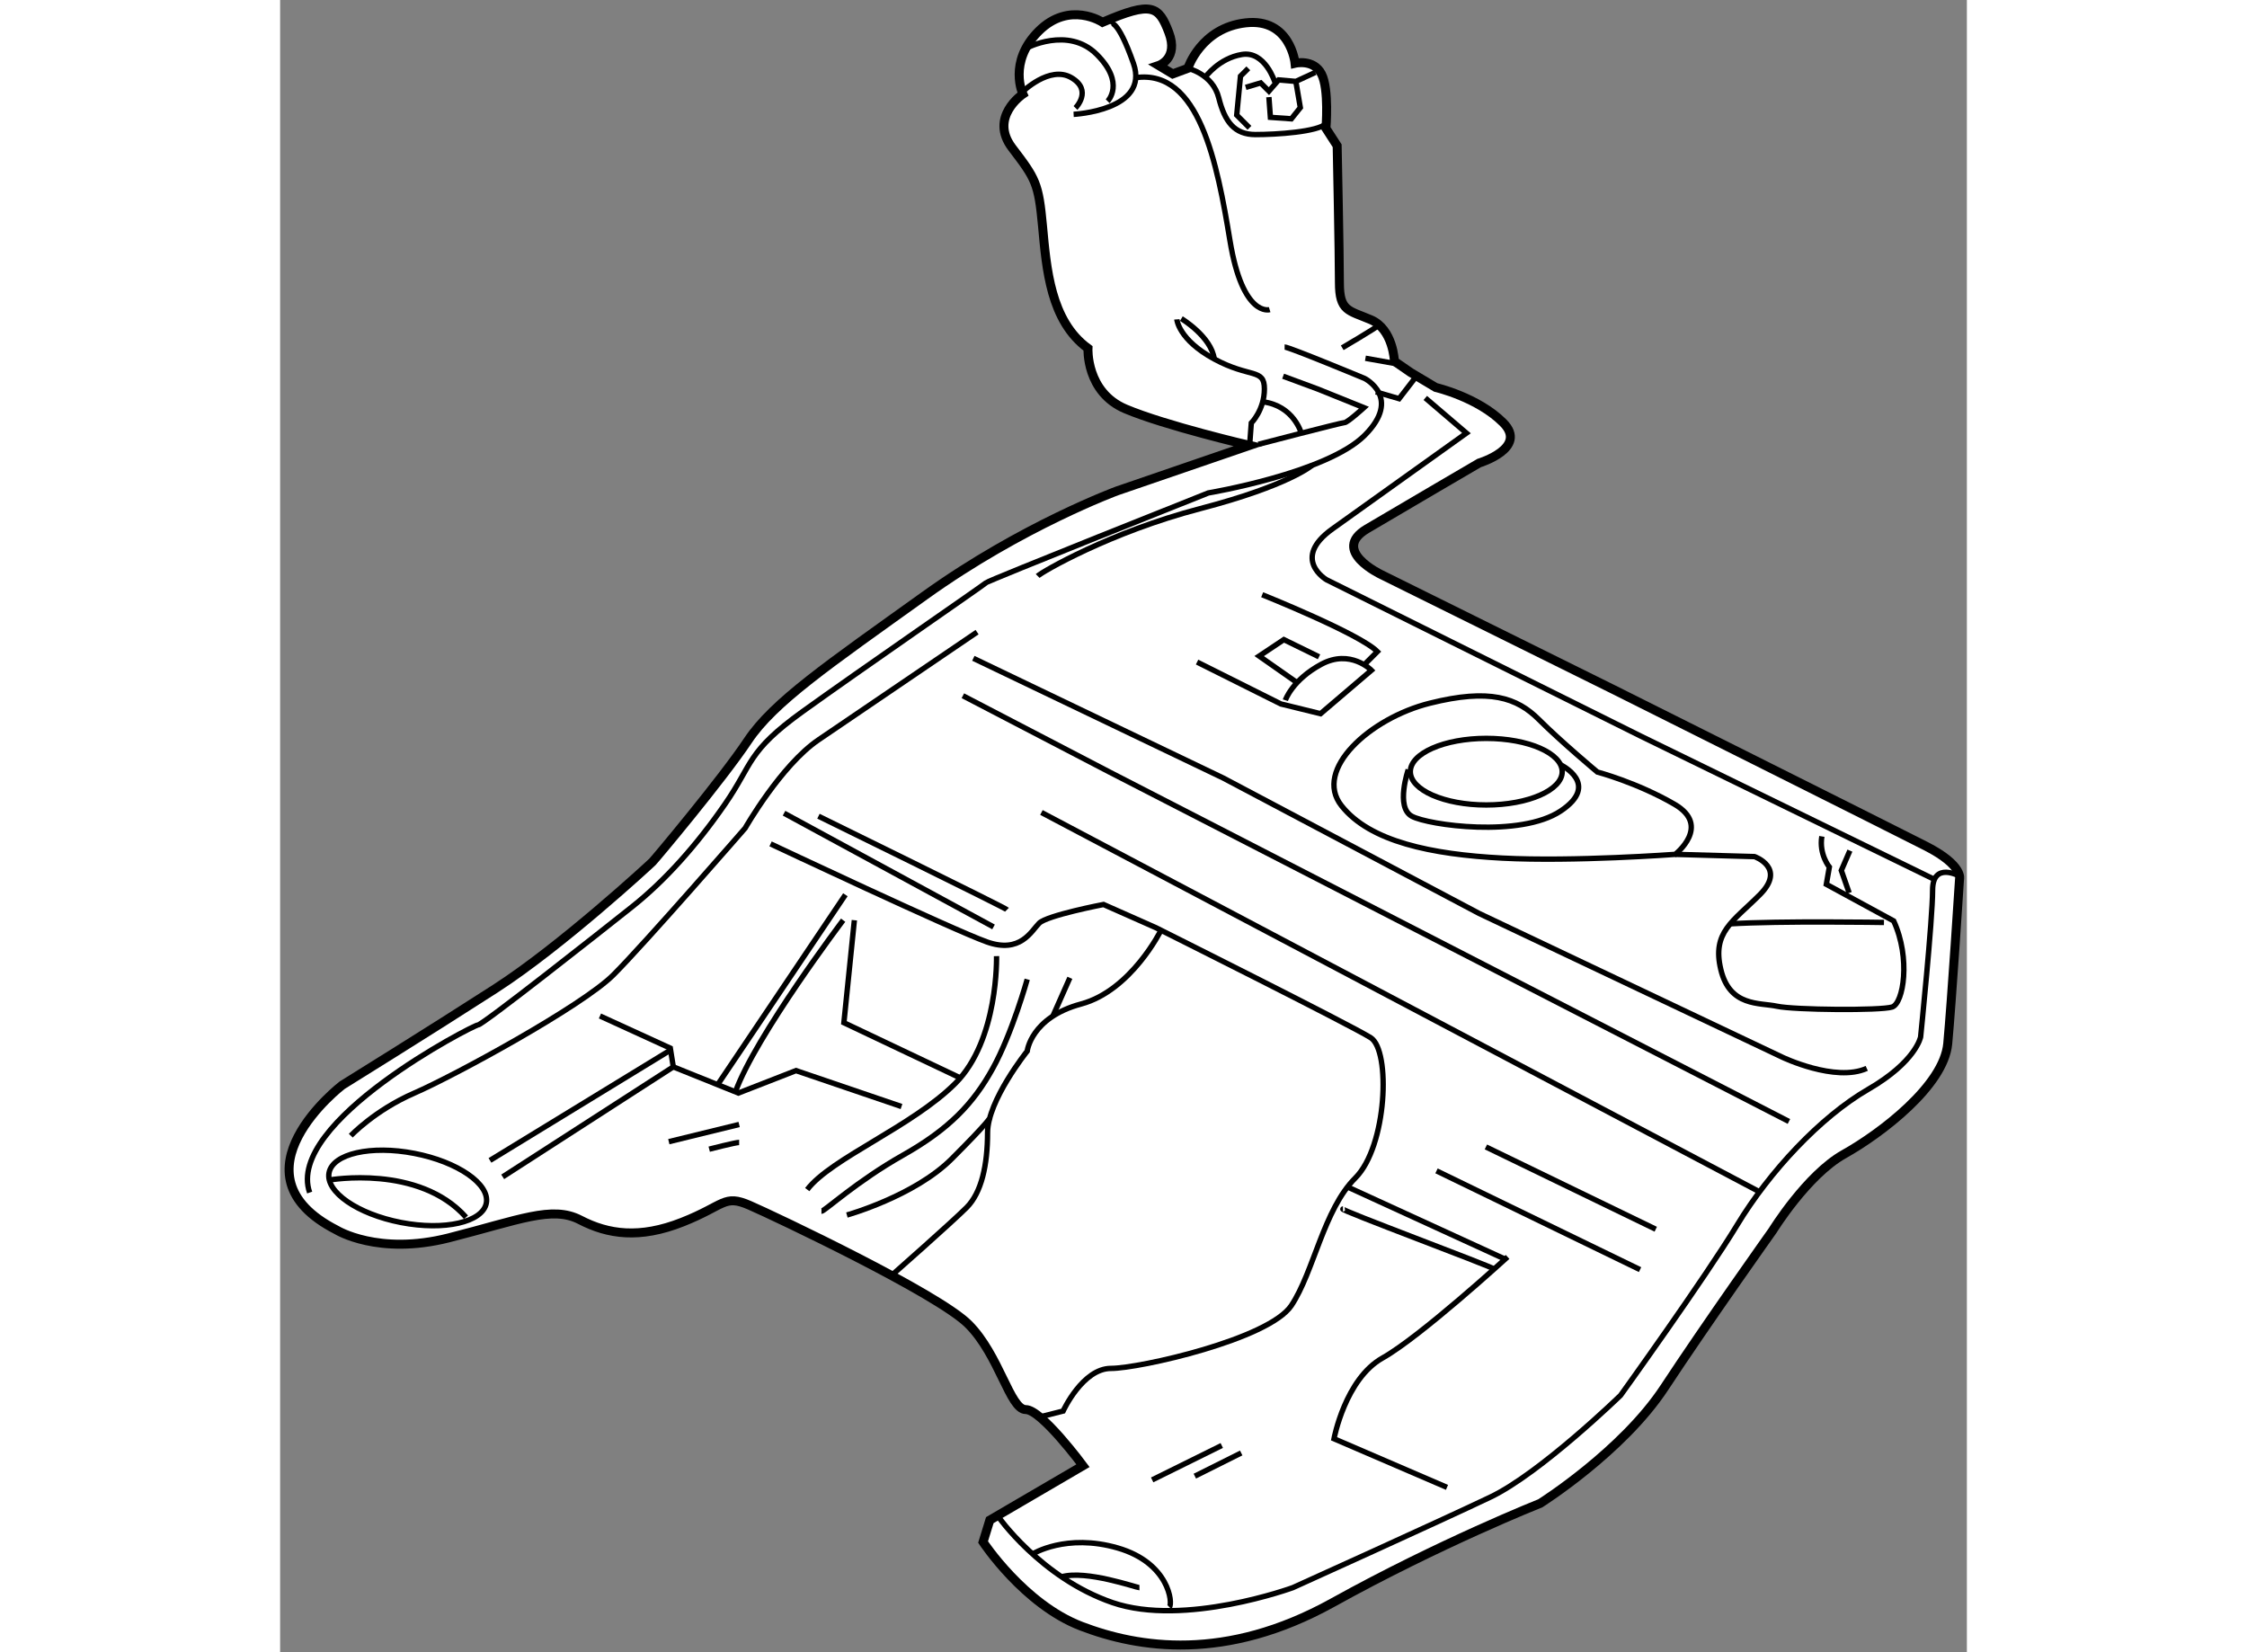 <?xml version="1.0" encoding="utf-8"?>
<!-- Generator: Adobe Illustrator 15.1.0, SVG Export Plug-In . SVG Version: 6.00 Build 0)  -->
<!DOCTYPE svg PUBLIC "-//W3C//DTD SVG 1.1//EN" "http://www.w3.org/Graphics/SVG/1.1/DTD/svg11.dtd">
<svg version="1.1" xmlns="http://www.w3.org/2000/svg" xmlns:xlink="http://www.w3.org/1999/xlink" x="0px" y="0px" width="244.8px"
	 height="180px" viewBox="63.825 31.414 93.928 92.004" enable-background="new 0 0 244.8 180" xml:space="preserve">
	
<rect x="63.825" y="31.414" width="93.928" height="92.004" fill="#808080" stroke="none"/>
	
<g><path fill="#FFFFFF" stroke="#000000" stroke-width="0.5" d="M67.281,91.844c0,0-6.438,4.938-0.313,8.063
			c0,0,2.313,1.438,6.25,0.438s5.75-1.813,7.313-1s3.313,1.063,5.688,0.125s2.313-1.563,3.75-0.938s10.469,4.906,12.188,6.625
			s2.313,4.75,3.188,4.75s3.188,3.125,3.188,3.125l-5.188,3.031l-0.375,1.219c0,0,2.281,3.469,5.469,4.688s8.031,2,14-1.313
			S134,115.125,134,115.125s4.563-2.875,6.906-6.438s6.031-8.75,6.031-8.75s1.906-3.094,3.969-4.25s5.563-3.813,5.781-6.156
			s0.656-9.156,0.656-9.156s0.251-0.761-1.874-1.844s-17.375-8.709-17.375-8.709l-12.959-6.416c0,0-2.832-1.334-0.791-2.542
			s6.25-3.667,6.25-3.667s2.749-0.834,1.333-2.25s-3.75-1.958-3.75-1.958l-1.396-0.833l-0.906-0.625c0,0-0.063-1.781-1.313-2.313
			s-1.75-0.469-1.75-2.063s-0.125-7.625-0.125-7.625l-0.625-0.969c0,0,0.188-2.188-0.25-3.031s-1.469-0.594-1.469-0.594
			s-0.25-2.531-2.75-2.25s-3.219,2.531-3.219,2.531l-0.844,0.313l-0.781-0.469c0,0,1.125-0.375,0.563-1.844s-0.938-1.75-3.688-0.563
			c0,0-1.844-1.219-3.563,0.5s-0.875,3.5-0.875,3.5s-1.906,1.281-0.594,3s1.469,1.969,1.688,4.344s0.438,5.281,2.531,6.813
			c0,0-0.125,2.438,2.094,3.375s6.906,2.031,6.906,2.031l-7.375,2.531c0,0-5.281,1.938-10.688,5.813s-8.438,5.938-9.875,8.094
			s-5.172,6.609-5.313,6.75s-5.063,4.688-8.75,7.063S67.281,91.844,67.281,91.844z"></path><ellipse fill="none" stroke="#000000" stroke-width="0.3" cx="130.99" cy="74.385" rx="4.229" ry="1.854"></ellipse><path fill="none" stroke="#000000" stroke-width="0.3" d="M126.646,74.271c0,0-0.72,2.094,0.197,2.594s6.042,1.209,8.292-0.291
			S135.126,74,135.126,74"></path><path fill="none" stroke="#000000" stroke-width="0.3" d="M137.178,74.406c0,0-2.021-1.688-3.25-2.917s-2.751-1.749-6.084-0.916
			s-6.499,3.708-4.916,5.708s5,2.709,8.958,2.917s9.625-0.209,9.625-0.209s2.041-1.582-0.042-2.791S137.178,74.406,137.178,74.406z"></path><path fill="none" stroke="#000000" stroke-width="0.3" d="M118.511,64.531c0,0,5.416,2.167,6.416,3.167l-0.708,0.708"></path><path fill="none" stroke="#000000" stroke-width="0.3" d="M114.886,68.281l4.666,2.333l2.209,0.542l2.833-2.417
			c0,0-1.167-1.208-2.792-0.333s-2,2-2,2"></path><polyline fill="none" stroke="#000000" stroke-width="0.3" points="121.677,67.989 119.719,67.031 118.344,67.948 120.454,69.426 
					"></polyline><path fill="none" stroke="#000000" stroke-width="0.3" d="M141.511,78.989l4.416,0.125c0,0,1.792,0.625,0.292,2.125
			s-2.667,2.084-2.167,4.167s2.166,1.832,3.125,2.041s5.792,0.25,6.417,0.042s1.041-2.709,0.083-4.792l-3.75-2.041l0.167-0.959
			c0,0-0.584-0.708-0.417-1.708"></path><path fill="none" stroke="#000000" stroke-width="0.3" d="M153.136,82.781c0,0-5.781-0.096-8.558,0.077"></path><path fill="none" stroke="#000000" stroke-width="0.3" d="M155.927,80.375l-16.333-7.969l-17.5-8.709c0,0-2.001-1.167,0.333-2.833
			s7.459-5.333,7.459-5.333l-2.292-1.958"></path><polyline fill="none" stroke="#000000" stroke-width="0.3" points="124.844,53.239 126.136,53.614 127.109,52.352 		"></polyline><line fill="none" stroke="#000000" stroke-width="0.3" x1="124.261" y1="51.364" x2="126.11" y2="51.693"></line><path fill="none" stroke="#000000" stroke-width="0.3" d="M125.021,49.51c-0.161,0.162-2.052,1.271-2.052,1.271"></path><path fill="none" stroke="#000000" stroke-width="0.3" d="M119.761,50.739c0.25,0,4.458,1.75,4.458,1.75s2.104,1.063,0,3.167
			s-8.708,3.208-8.708,3.208s-12.25,4.875-12.375,5s-7.083,4.917-10.208,7.167s-2.75,2.874-4.333,5.166s-3.333,4.251-5.167,5.709
			s-8.333,6.583-8.583,6.583s-10.75,5.416-9.375,9.333"></path><ellipse transform="matrix(-0.982 -0.19 0.19 -0.982 122.042 206.878)" fill="none" stroke="#000000" stroke-width="0.3" cx="70.933" cy="97.592" rx="4.459" ry="1.959"></ellipse><path fill="none" stroke="#000000" stroke-width="0.3" d="M66.565,97.124c0,0,4.987-0.886,7.612,2.073"></path><path fill="none" stroke="#000000" stroke-width="0.3" d="M67.761,94.656c0,0,1.333-1.416,3.542-2.375s9.333-4.833,11.083-6.583
			s7.333-8.167,7.333-8.167s2-3.5,4.083-4.917s8.833-6,8.833-6"></path><path fill="none" stroke="#000000" stroke-width="0.3" d="M102.427,68.072l13.917,6.667l14.25,7.542l16.875,8
			c0,0,2.958,1.417,4.708,0.625"></path><path fill="none" stroke="#000000" stroke-width="0.3" d="M157.344,80.204c0,0-1.5-0.84-1.5,0.785s-0.667,8.167-0.667,8.167
			s-0.251,1.374-2.917,2.916s-5.499,4.583-7.291,7.542s-6.5,9.5-6.5,9.5s-4.458,4.334-7.25,5.667s-11,5.042-11,5.042
			s-6.041,2.208-10.042,0.833c-4-1.375-6.405-4.844-6.405-4.844"></path><path fill="none" stroke="#000000" stroke-width="0.3" d="M111.677,119.823c-0.167,0-2.961-0.998-4.335-0.604"></path><path fill="none" stroke="#000000" stroke-width="0.3" d="M105.725,117.949c0,0,1.869-1.169,4.744-0.335s3.075,3.093,2.875,3.292"></path><line fill="none" stroke="#000000" stroke-width="0.3" x1="114.761" y1="113.614" x2="117.344" y2="112.323"></line><line fill="none" stroke="#000000" stroke-width="0.3" x1="116.261" y1="111.906" x2="112.385" y2="113.823"></line><path fill="none" stroke="#000000" stroke-width="0.3" d="M128.803,114.239l-6.292-2.708c0,0,0.624-3.333,2.708-4.5
			s6.959-5.625,6.959-5.625"></path><line fill="none" stroke="#000000" stroke-width="0.3" x1="123.219" y1="97.489" x2="132.041" y2="101.531"></line><path fill="none" stroke="#000000" stroke-width="0.3" d="M131.427,102.082c-0.15-0.15-8.749-3.343-8.416-3.343"></path><line fill="none" stroke="#000000" stroke-width="0.3" x1="128.219" y1="96.614" x2="139.553" y2="102.114"></line><line fill="none" stroke="#000000" stroke-width="0.3" x1="140.428" y1="99.864" x2="130.969" y2="95.281"></line><path fill="none" stroke="#000000" stroke-width="0.3" d="M106.12,110.318l1.307-0.329c0,0,1.083-2.375,2.667-2.375
			s8.792-1.625,10.042-3.5s1.792-5.335,3.563-7.104s1.979-7.103,0.854-7.812s-11.959-6.125-11.959-6.125l-2.917-1.292
			c0,0-3.146,0.604-3.583,1.041s-1.042,1.709-2.917,1.042s-12.042-5.458-12.042-5.458"></path><line fill="none" stroke="#000000" stroke-width="0.3" x1="91.886" y1="76.697" x2="103.552" y2="83.031"></line><path fill="none" stroke="#000000" stroke-width="0.3" d="M104.302,82.072c-0.125-0.125-10.5-5.208-10.5-5.208"></path><path fill="none" stroke="#000000" stroke-width="0.3" d="M112.877,83.215c0,0-1.658,3.357-4.45,4.107s-3,2.625-3,2.625
			s-2.208,2.75-2.208,4.542s-0.333,3.333-1.167,4.167s-4.182,3.784-4.182,3.784"></path><path fill="none" stroke="#000000" stroke-width="0.3" d="M95.386,99.073c0,0,3.756-1.048,5.833-3.125s2.126-2.28,2.126-2.28"></path><path fill="none" stroke="#000000" stroke-width="0.3" d="M93.969,98.864c0.167,0,1.959-1.667,4.542-3.125s3.917-2.875,5-4.833
			s1.917-4.958,1.917-4.958"></path><line fill="none" stroke="#000000" stroke-width="0.3" x1="107.802" y1="85.864" x2="106.853" y2="88.003"></line><path fill="none" stroke="#000000" stroke-width="0.3" d="M103.719,84.656c0,0,0.125,4.666-2.292,7.083s-6.919,4.172-8.25,5.917"></path><path fill="none" stroke="#000000" stroke-width="0.3" d="M89.386,95.031c-0.208,0-1.667,0.375-1.667,0.375"></path><line fill="none" stroke="#000000" stroke-width="0.3" x1="85.469" y1="94.989" x2="89.386" y2="94.031"></line><polyline fill="none" stroke="#000000" stroke-width="0.3" points="76.219,96.947 85.719,90.822 85.552,89.781 81.635,87.989 		
			"></polyline><line fill="none" stroke="#000000" stroke-width="0.3" x1="75.51" y1="96.031" x2="85.569" y2="89.884"></line><polyline fill="none" stroke="#000000" stroke-width="0.3" points="85.719,90.822 89.344,92.281 92.552,91.031 98.427,93.031 		
			"></polyline><polyline fill="none" stroke="#000000" stroke-width="0.3" points="101.702,91.439 95.219,88.364 95.802,82.656 		"></polyline><path fill="none" stroke="#000000" stroke-width="0.3" d="M95.177,82.656c0,0-4.883,6.454-5.999,9.559"></path><line fill="none" stroke="#000000" stroke-width="0.3" x1="88.188" y1="91.816" x2="95.302" y2="81.239"></line><line fill="none" stroke="#000000" stroke-width="0.3" x1="106.219" y1="76.656" x2="146.205" y2="97.78"></line><polyline fill="none" stroke="#000000" stroke-width="0.3" points="147.844,93.864 110.01,74.406 101.844,70.156 		"></polyline><polyline fill="none" stroke="#000000" stroke-width="0.3" points="151.239,78.781 150.761,79.886 151.198,81.136 		"></polyline><path fill="none" stroke="#000000" stroke-width="0.3" d="M121.293,57.323c0,0-1.261,1.119-6.241,2.416s-8.812,3.521-9.042,3.75"></path><path fill="none" stroke="#000000" stroke-width="0.3" d="M118.302,56.156c0,0,4.625-1.208,4.792-1.208s1.083-0.834,1.083-0.834
			l-2.583-1.041l-1.917-0.709"></path><path fill="none" stroke="#000000" stroke-width="0.3" d="M113.76,49.198c0,0,0.083,1.125,2.083,2.208s2.792,0.501,2.792,1.667
			s-0.729,1.896-0.729,1.896l-0.094,1.25"></path><path fill="none" stroke="#000000" stroke-width="0.3" d="M120.689,55.538c0,0-0.411-1.535-2.149-1.75"></path><path fill="none" stroke="#000000" stroke-width="0.3" d="M114.01,49.156c0,0,1.667,1,1.833,2.25"></path><path fill="none" stroke="#000000" stroke-width="0.3" d="M118.928,48.656c0,0-1.501,0.457-2.209-3.834s-1.709-9.583-5.25-9.083"></path><path fill="none" stroke="#000000" stroke-width="0.3" d="M108.011,37.781c0,0,4.254-0.215,3.333-2.834s-1.312-2.229-1.312-2.229"></path><path fill="none" stroke="#000000" stroke-width="0.3" d="M105.144,36.547c0,0,1.534-1.516,2.742-0.808s0.229,1.687,0.229,1.687"></path><path fill="none" stroke="#000000" stroke-width="0.3" d="M105.348,34.109c0,0,2.35-1.267,3.954,0.338s0.604,2.604,0.604,2.604"></path><path fill="none" stroke="#000000" stroke-width="0.3" d="M114.375,35.219c0,0,1.385,0.313,1.719,1.646s0.875,2.042,2.042,2.042
			s3.475-0.146,3.944-0.616"></path><path fill="none" stroke="#000000" stroke-width="0.3" d="M119.219,35.989c0,0-0.541-1.751-1.833-1.542s-2.043,1.264-2.043,1.264"></path><polyline fill="none" stroke="#000000" stroke-width="0.3" points="117.803,38.531 117.094,37.822 117.303,35.656 117.74,35.219 
					"></polyline><polyline fill="none" stroke="#000000" stroke-width="0.3" points="117.594,36.281 118.428,36.031 118.886,36.489 119.428,35.864 
			120.386,35.947 121.469,35.447 		"></polyline><polyline fill="none" stroke="#000000" stroke-width="0.3" points="118.886,36.822 118.969,37.947 120.136,38.031 120.636,37.406 
			120.386,35.947 		"></polyline></g>


</svg>